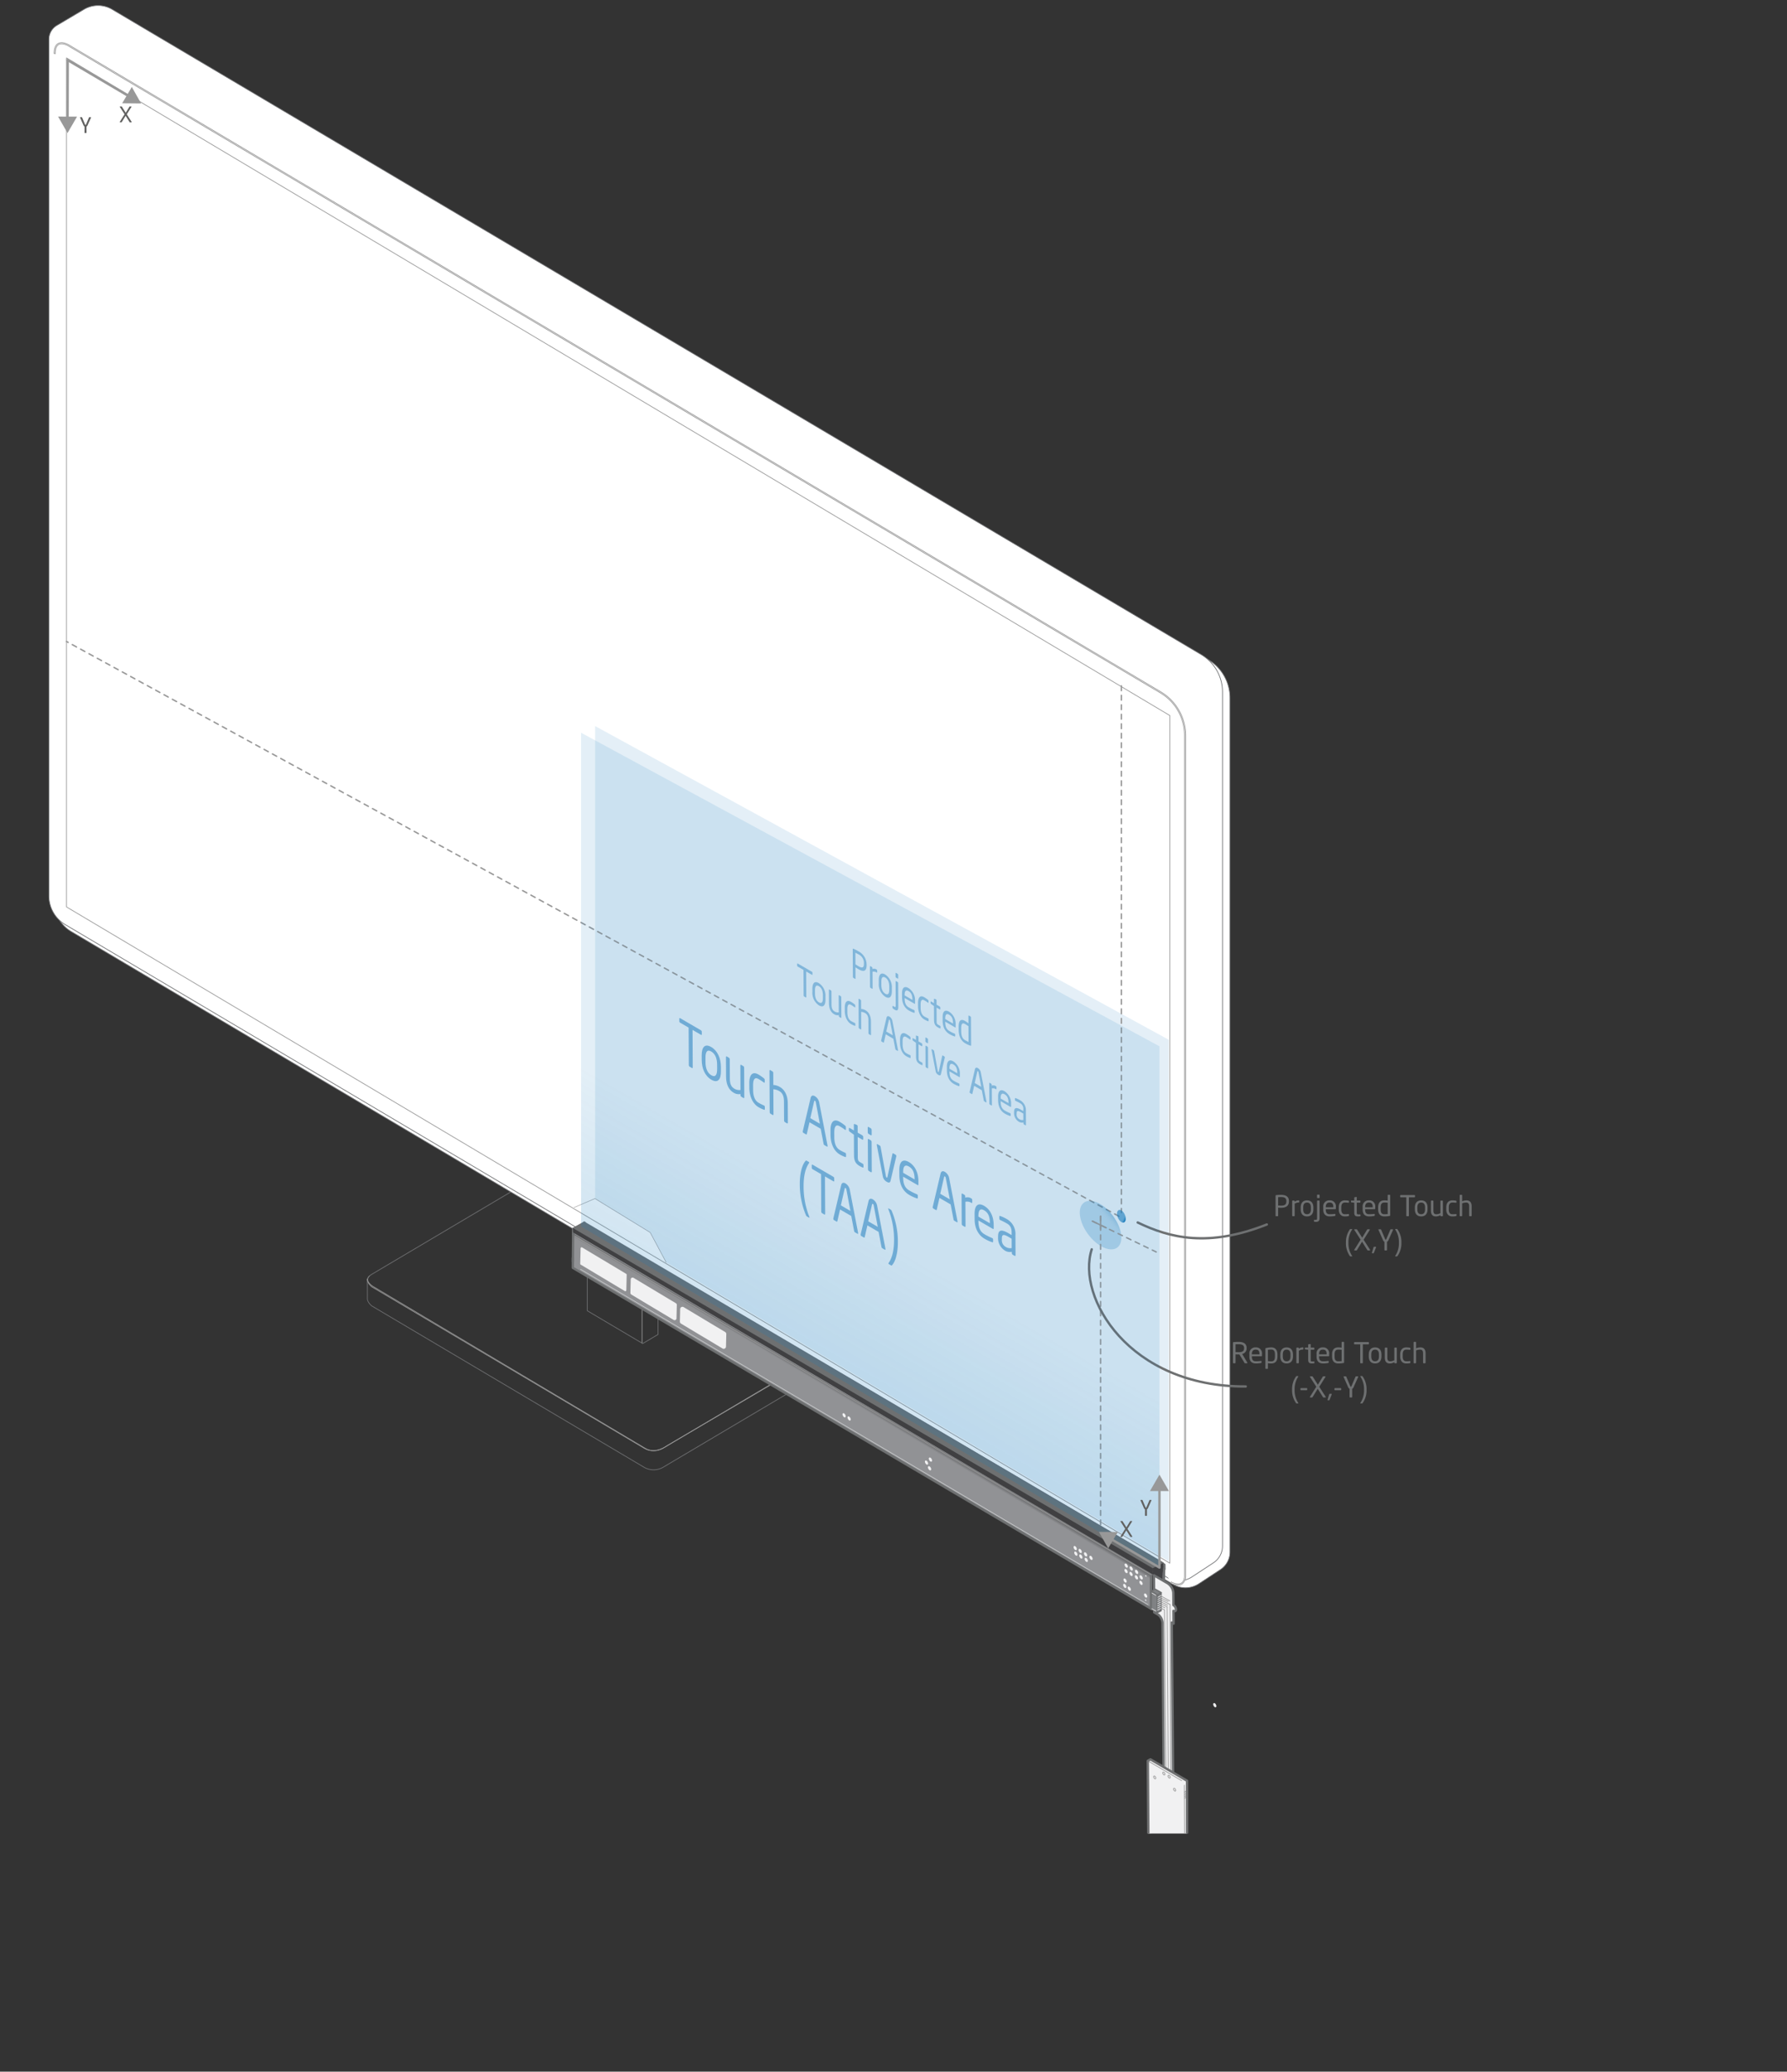 <svg xmlns="http://www.w3.org/2000/svg" xmlns:xlink="http://www.w3.org/1999/xlink" viewBox="0 0 752.318 871.939"><rect x="0" y="0" width="752.318" height="871.939" fill="#333333" stroke="none"/><defs><style>.a,.ac,.ad,.ae,.ak,.al,.ar,.as,.at,.c,.d,.e,.o,.p,.s,.w,.x,.y{fill:none;}.b{clip-path:url(#a);}.at,.au,.c{stroke:#6e6f70;}.aa,.aj,.al,.ao,.ar,.as,.c,.x,.y{stroke-miterlimit:10;}.d,.f,.g,.j{stroke:#969696;}.ac,.ad,.ae,.ag,.ai,.ak,.al,.at,.au,.d,.e,.f,.g,.h,.j,.o,.p,.s,.w,.z{stroke-linecap:round;}.ac,.ad,.ae,.ag,.ai,.ak,.at,.au,.d,.e,.f,.g,.h,.j,.o,.p,.s,.w,.z{stroke-linejoin:round;}.ac,.ag,.ao,.ar,.d,.e,.f,.h{stroke-width:0.3px;}.e,.h{stroke:#6f7072;}.f,.g,.h,.j,.z{fill:#fff;}.g{stroke-width:0.162px;}.av,.i{opacity:0.2;}.i{fill:url(#b);}.j{stroke-width:0.2px;}.k,.v{opacity:0.4;}.l{fill:#1175ba;}.m{opacity:0.5;}.n{fill:#6e7071;}.aa,.ac,.ag,.al,.ao,.ar,.as,.o,.p,.w,.x,.y,.z{stroke:#989898;}.ad,.as,.o,.w,.z{stroke-width:0.6px;}.o{stroke-dasharray:2;}.q{fill:#989898;}.r{fill:#616160;}.ai,.aj,.s{stroke:#6e7071;}.t{fill:url(#c);}.ao,.u{fill:#f1f1f2;}.v{fill:url(#d);}.aa,.al,.x{stroke-width:0.3px;}.ai,.aj,.y{stroke-width:0.5px;}.aa{fill:#e8e7e7;}.ab{fill:url(#e);}.ad{stroke:#595a5c;}.ae{stroke:#d0d2d3;}.ae,.ak{stroke-width:0.25px;}.af{fill:#929497;}.ag{fill:#d1d2d3;}.ah{fill:#404042;}.ai,.aj{fill:#808284;}.ak{stroke:#f1f1f2;}.am{fill:url(#f);}.an{fill:url(#g);}.ap{fill:url(#h);}.aq{fill:url(#i);}.au{fill:#d0d2d3;}.av{fill:url(#j);}</style><clipPath id="a" transform="translate(0 -16.005)"><rect class="a" width="628.003" height="787.722"/></clipPath><linearGradient id="b" x1="325.367" y1="560.877" x2="420.401" y2="396.274" gradientUnits="userSpaceOnUse"><stop offset="0" stop-color="#197cbc" stop-opacity="0.6"/><stop offset="1" stop-color="#197cbc" stop-opacity="0.6"/></linearGradient><linearGradient id="c" x1="357.62" y1="616.072" x2="359.741" y2="612.397" gradientTransform="matrix(-0.451, 1.065, -0.601, -0.8, 1002.735, 637.177)" gradientUnits="userSpaceOnUse"><stop offset="0.751" stop-color="#197cbc" stop-opacity="0.6"/><stop offset="0.806" stop-color="#197cbc" stop-opacity="0.623"/><stop offset="0.865" stop-color="#197cbc" stop-opacity="0.691"/><stop offset="0.926" stop-color="#197cbc" stop-opacity="0.805"/><stop offset="0.987" stop-color="#197cbc" stop-opacity="0.962"/><stop offset="1" stop-color="#197cbc"/></linearGradient><linearGradient id="d" x1="458.96" y1="556.746" x2="467.718" y2="541.577" gradientTransform="matrix(0.444, 1.079, -0.597, 0.802, 585.421, -408.935)" xlink:href="#c"/><linearGradient id="e" x1="1293.545" y1="3196.136" x2="1303.426" y2="3212.911" gradientTransform="matrix(-0.492, -0.878, 0.871, -0.48, -1787.128, 3272.554)" gradientUnits="userSpaceOnUse"><stop offset="0" stop-color="#919295"/><stop offset="0.405" stop-color="#919295"/><stop offset="0.511" stop-color="#919295"/><stop offset="0.59" stop-color="#6a6b6d"/><stop offset="0.668" stop-color="#404042"/><stop offset="0.72" stop-color="#5e5f61"/><stop offset="0.792" stop-color="#838487"/><stop offset="0.83" stop-color="#919295"/><stop offset="0.969" stop-color="#919295"/></linearGradient><linearGradient id="f" x1="838.745" y1="3022.792" x2="843.458" y2="3022.792" gradientTransform="matrix(-0.506, -0.869, 0.862, -0.495, -1689.97, 3071.254)" gradientUnits="userSpaceOnUse"><stop offset="0.224" stop-color="#d0d2d3"/><stop offset="0.378" stop-color="#dddedf"/><stop offset="0.77" stop-color="#f1f1f2"/><stop offset="1" stop-color="#f1f1f2"/></linearGradient><linearGradient id="g" x1="847.778" y1="3035.673" x2="854.56" y2="3023.926" xlink:href="#f"/><linearGradient id="h" x1="859.255" y1="3038.899" x2="863.385" y2="3031.746" gradientTransform="matrix(-0.506, -0.869, 0.862, -0.495, -1689.97, 3071.254)" gradientUnits="userSpaceOnUse"><stop offset="0" stop-color="#e7e8e9"/><stop offset="0.153" stop-color="#f1f1f2"/><stop offset="0.281" stop-color="#fff"/><stop offset="0.949" stop-color="#fff"/></linearGradient><linearGradient id="i" x1="867.449" y1="3034.643" x2="867.449" y2="3034.643" gradientTransform="matrix(-0.506, -0.869, 0.862, -0.495, -1689.97, 3055.249)" xlink:href="#h"/><linearGradient id="j" x1="415.737" y1="398.588" x2="320.736" y2="563.135" gradientUnits="userSpaceOnUse"><stop offset="0.671" stop-color="#197cbc" stop-opacity="0.6"/><stop offset="0.714" stop-color="#197cbc" stop-opacity="0.66"/><stop offset="0.905" stop-color="#197cbc" stop-opacity="0.905"/><stop offset="1" stop-color="#197cbc"/></linearGradient></defs><g class="b"><line class="c" x1="214.598" y1="432.24" x2="214.598" y2="432.24"/><path class="d" d="M344.63,587.027l-63.665,37.389s-5.086,3.956-9.418,1.13L157.025,557.455s-3.824-2.205-1.453-4.423" transform="translate(0 -16.005)"/><path class="e" d="M345.962,594l-66.956,39.658a7.99,7.99,0,0,1-7.69,0l-4.377-2.592-110.409-65.4s-2.006-1.59-1.858-3.214l-.008-7.677s-.408-1.09,1.988-2.509l67.124-39.759s2.188-1.461,5.723.628c3.021,1.785,116.216,68.836,116.216,68.836" transform="translate(0 -16.005)"/><path class="d" d="M345.962,585.954l-66.956,39.658a7.99,7.99,0,0,1-7.69,0l-4.377-2.592-110.409-65.4s-2.006-1.59-1.858-3.214" transform="translate(0 -16.005)"/><line class="f" x1="270.304" y1="565.328" x2="270.304" y2="533.895"/><polyline class="e" points="247.239 520.233 247.239 551.678 270.571 565.486 277.032 561.66 277.032 537.879"/><polyline class="g" points="280.431 531.279 273.726 518.732 250.466 504.462 241.681 508.232"/><path class="h" d="M499.084,684.287a10.275,10.275,0,0,0,5.655-1.691l9.064-5.953a8.887,8.887,0,0,0,4.02-7.45V309.735a18.867,18.867,0,0,0-9.211-16.162L50.147,22.021a12.133,12.133,0,0,0-12.364,0L26.368,28.782a7.337,7.337,0,0,0-3.582,6.285V395.533a14.643,14.643,0,0,0,7.15,12.544l463.9,274.772A10.311,10.311,0,0,0,499.084,684.287Z" transform="translate(0 -16.005)"/><path class="h" d="M35.344,19.943,23.929,26.7a6.832,6.832,0,0,0-3.35,5.878V393.047A14.108,14.108,0,0,0,27.5,405.185L491.4,679.957a9.828,9.828,0,0,0,10.4-.242l9.064-5.953a8.438,8.438,0,0,0,3.806-7.054V307.249A18.311,18.311,0,0,0,505.69,291.5L47.226,19.943A11.657,11.657,0,0,0,35.344,19.943Z" transform="translate(0 -16.005)"/><path class="f" d="M495.978,683.146a3.022,3.022,0,0,0,1.643-.441,4,4,0,0,0,1.529-3.21V325.512a21.363,21.363,0,0,0-10.43-18.3L29.27,35.075c-.1-.064-2.823-1.816-4.758-.768-1.145.62-1.726,2.042-1.726,4.227h.947c0-1.811.413-2.953,1.23-3.395,1.2-.65,3.155.314,3.807.739L488.237,308.025a20.411,20.411,0,0,1,9.967,17.487V679.5a3.106,3.106,0,0,1-1.09,2.406c-.823.515-2.156.342-3.856-.5l-.419.849A7.314,7.314,0,0,0,495.978,683.146Z" transform="translate(0 -16.005)"/><path class="f" d="M23.26,38.534c0-6.817,5.769-3.052,5.769-3.052l459.45,272.136a20.8,20.8,0,0,1,10.2,17.893V679.5s.057,5.144-5.628,2.333" transform="translate(0 -16.005)"/><polygon class="f" points="492.495 301.162 27.998 24.364 27.998 381.724 492.495 657.927 492.495 301.162"/><polygon class="i" points="492.022 437.624 250.543 305.603 250.543 513.505 492.022 657.095 492.022 437.624"/><polyline class="j" points="280.431 531.279 273.726 518.732 250.466 504.462 241.681 508.232"/><g class="k"><path class="l" d="M361.388,423.926c-.4-.231-.917-.583-1.238-.8l.024,4.669c0,.166-.085.282-.221.2l-.67-.39a.581.581,0,0,1-.225-.461L359,415.561c0-.233.109-.318.3-.243a21.1,21.1,0,0,1,2.055,1.064,6.328,6.328,0,0,1,3.485,5.624l0,.216C364.85,425,363.394,425.094,361.388,423.926Zm2.32-2.576a3.983,3.983,0,0,0-2.352-3.689c-.385-.223-.941-.515-1.237-.654l.024,4.868c.285.183.917.6,1.24.788,1.7.987,2.336.631,2.327-1.1Z" transform="translate(0 -16.005)"/><path class="l" d="M369.035,425.311a2.2,2.2,0,0,0-1.705-.3l.035,6.963c0,.166-.109.267-.246.187l-.607-.353a.605.605,0,0,1-.237-.469l-.043-8.475c0-.182.1-.274.233-.195l.582.339a.581.581,0,0,1,.238.469l0,.349a1.97,1.97,0,0,1,1.741.219.493.493,0,0,1,.262.45l0,.682C369.294,425.362,369.208,425.411,369.035,425.311Z" transform="translate(0 -16.005)"/><path class="l" d="M372.728,435.545a6.328,6.328,0,0,1-2.77-5.654l-.006-1.264c-.013-2.442.907-3.514,2.727-2.454a6.346,6.346,0,0,1,2.784,5.661l.006,1.263C375.481,435.539,374.549,436.6,372.728,435.545Zm1.644-4.346c-.009-1.694-.522-3.07-1.686-3.747s-1.653.1-1.644,1.81l.006,1.262c.008,1.695.509,3.064,1.673,3.742s1.666-.092,1.657-1.8Z" transform="translate(0 -16.005)"/><path class="l" d="M376.64,440.969a5.456,5.456,0,0,1-.668-.455.483.483,0,0,1-.224-.4l0-.614c0-.15.086-.183.259-.082l.507.3c.471.273.582.139.578-.692l-.051-9.87c0-.166.085-.282.221-.2l.643.375a.557.557,0,0,1,.225.462l.051,9.87C378.186,441.388,377.632,441.546,376.64,440.969Zm1.254-13.1-.631-.367a.6.6,0,0,1-.249-.46l-.006-1.346c0-.166.109-.267.246-.188l.631.368a.631.631,0,0,1,.25.477l.006,1.345C378.142,427.877,378.03,427.945,377.894,427.865Z" transform="translate(0 -16.005)"/><path class="l" d="M385,438.478l-4.149-2.415,0,.232c.01,1.977.6,3.048,1.735,3.711a17.419,17.419,0,0,0,2.2,1.1l.062.037a.408.408,0,0,1,.2.348l0,.565c0,.216-.048.3-.247.237a10.917,10.917,0,0,1-2.214-1.007c-1.424-.828-2.816-2.533-2.831-5.624l-.008-1.5c-.013-2.376.958-3.319,2.728-2.289a6.106,6.106,0,0,1,2.745,5.475l0,.9C385.233,438.465,385.146,438.563,385,438.478Zm-.873-1.768c-.01-1.878-.546-2.919-1.636-3.554-1.065-.619-1.655-.151-1.645,1.644v.149l3.281,1.91Z" transform="translate(0 -16.005)"/><path class="l" d="M390.7,445.82a8.8,8.8,0,0,1-1.547-.717c-1.684-.981-2.646-3.13-2.659-5.574l-.006-1.3c-.013-2.442.92-3.49,2.616-2.5a12.3,12.3,0,0,1,1.549,1.084.557.557,0,0,1,.25.51l0,.6c0,.166-.1.191-.209.127l-.05-.029a15.2,15.2,0,0,0-1.536-1.01c-.99-.576-1.543-.02-1.533,1.857l.006,1.3c.01,1.861.559,3.075,1.562,3.659a12.987,12.987,0,0,0,1.534.778l.05.028a.444.444,0,0,1,.213.372l0,.6C390.946,445.815,390.9,445.886,390.7,445.82Z" transform="translate(0 -16.005)"/><path class="l" d="M395.724,448.845a6.093,6.093,0,0,1-.8-.386c-1.14-.662-1.687-1.378-1.7-3.206l-.03-5.8-1.2-.881a.54.54,0,0,1-.236-.436l0-.448c0-.184.1-.243.233-.163l1.2.7-.009-1.629c0-.166.085-.25.222-.2l.643.242.037.021a.485.485,0,0,1,.186.391l.01,1.81,1.337.78a.6.6,0,0,1,.251.476l0,.565c0,.183-.111.267-.248.187l-1.337-.777.03,5.8c0,.914.179,1.148.674,1.435l.693.4a.432.432,0,0,1,.263.383l0,.582C395.947,448.842,395.886,448.905,395.724,448.845Z" transform="translate(0 -16.005)"/><path class="l" d="M402.091,448.425l-4.149-2.414,0,.232c.01,1.978.6,3.047,1.735,3.71a17.669,17.669,0,0,0,2.2,1.1l.061.035a.409.409,0,0,1,.2.349l0,.564c0,.217-.048.3-.246.238a10.926,10.926,0,0,1-2.214-1.008c-1.423-.828-2.815-2.533-2.831-5.624l-.008-1.5c-.012-2.376.957-3.319,2.729-2.288a6.106,6.106,0,0,1,2.745,5.474l0,.9C402.327,448.412,402.24,448.511,402.091,448.425Zm-.872-1.768c-.01-1.878-.547-2.919-1.636-3.553-1.066-.62-1.656-.151-1.647,1.644v.148l3.283,1.911Z" transform="translate(0 -16.005)"/><path class="l" d="M408.585,456.13a11.687,11.687,0,0,1-2.278-1.044c-1.844-1.074-2.708-3.183-2.72-5.675l-.006-1.2c-.014-2.61.87-3.553,2.678-2.5a12.181,12.181,0,0,1,1.45,1.01l-.016-3.091c0-.166.1-.258.233-.179l.632.367a.553.553,0,0,1,.225.447l.06,11.63C408.844,456.115,408.807,456.21,408.585,456.13Zm-.869-8.177a12.369,12.369,0,0,0-1.451-.959c-1.213-.707-1.6.076-1.594,1.855l.006,1.2c.009,1.811.4,3.049,1.624,3.762.42.245,1.028.547,1.448.743Z" transform="translate(0 -16.005)"/><path class="l" d="M341.806,426.3l-2.415-1.4.055,10.717c0,.166-.085.283-.221.2l-.681-.4a.581.581,0,0,1-.225-.462l-.055-10.718-2.415-1.4a.488.488,0,0,1-.249-.41l0-.731c0-.167.111-.234.247-.155L341.8,425a.517.517,0,0,1,.236.435l0,.732C342.041,426.337,341.943,426.379,341.806,426.3Z" transform="translate(0 -16.005)"/><path class="l" d="M344.782,439.165a6.324,6.324,0,0,1-2.769-5.654l-.007-1.263c-.012-2.443.908-3.515,2.728-2.455a6.344,6.344,0,0,1,2.782,5.662l.007,1.263C347.536,439.16,346.6,440.225,344.782,439.165Zm1.644-4.345c-.008-1.695-.521-3.07-1.685-3.748s-1.654.1-1.645,1.81l.006,1.263c.009,1.695.51,3.064,1.674,3.741s1.665-.091,1.656-1.8Z" transform="translate(0 -16.005)"/><path class="l" d="M353.98,444.4l-.619-.361a.58.58,0,0,1-.237-.469l0-.316a2.638,2.638,0,0,1-1.965-.381c-1.486-.865-2.16-2.5-2.172-4.71l-.028-5.467c0-.182.11-.268.246-.188l.594.345a.6.6,0,0,1,.249.477l.028,5.467c.009,1.678.434,2.438,1.374,2.986a2.761,2.761,0,0,0,1.668.324l-.036-7.011c0-.166.11-.268.247-.188l.606.353a.6.6,0,0,1,.237.468l.044,8.475C354.215,444.389,354.116,444.48,353.98,444.4Z" transform="translate(0 -16.005)"/><path class="l" d="M359.858,447.756a8.843,8.843,0,0,1-1.547-.718c-1.684-.979-2.645-3.13-2.658-5.572l-.007-1.3c-.011-2.443.921-3.491,2.617-2.5a12.169,12.169,0,0,1,1.549,1.084.557.557,0,0,1,.249.51l0,.6c0,.166-.1.192-.209.127l-.05-.029a15.417,15.417,0,0,0-1.535-1.01c-.991-.576-1.544-.019-1.534,1.858l.007,1.3c.01,1.861.559,3.075,1.562,3.659a12.608,12.608,0,0,0,1.535.777l.049.029a.443.443,0,0,1,.211.372l0,.6C360.105,447.751,360.055,447.822,359.858,447.756Z" transform="translate(0 -16.005)"/><path class="l" d="M366.456,451.662l-.594-.346a.6.6,0,0,1-.25-.476l-.028-5.467c-.008-1.662-.53-2.48-1.335-2.947a3.888,3.888,0,0,0-1.707-.53l.037,7.178c0,.166-.109.268-.246.188l-.608-.353a.6.6,0,0,1-.236-.469l-.06-11.831c0-.183.1-.275.232-.2l.619.36a.583.583,0,0,1,.238.47l.018,3.423a4.182,4.182,0,0,1,1.892.588c1.312.764,2.234,2.31,2.247,4.754l.028,5.467C366.7,451.657,366.593,451.741,366.456,451.662Z" transform="translate(0 -16.005)"/><path class="l" d="M377.869,458.3l-.731-.425a.554.554,0,0,1-.212-.372l-.825-4.29-3.207-1.866-.773,3.36c-.025.118-.122.177-.221.119l-.73-.426a.476.476,0,0,1-.213-.387.3.3,0,0,1,.013-.11l2.234-9.484c.206-.892.786-.8,1.257-.527a2.748,2.748,0,0,1,1.258,1.973l2.346,12.168a.419.419,0,0,1,.013.123C378.079,458.311,378.006,458.383,377.869,458.3Zm-3.164-12.659a.61.61,0,0,0-.237-.437c-.136-.079-.209-.006-.246.155l-1.1,4.811,2.737,1.594Z" transform="translate(0 -16.005)"/><path class="l" d="M383.115,461.291a8.9,8.9,0,0,1-1.547-.719c-1.684-.98-2.645-3.13-2.658-5.572l-.007-1.3c-.012-2.442.921-3.489,2.617-2.5a12.069,12.069,0,0,1,1.549,1.084.557.557,0,0,1,.249.509l0,.6c0,.167-.1.192-.209.128l-.05-.03a15.534,15.534,0,0,0-1.535-1.01c-.991-.576-1.544-.02-1.534,1.858l.007,1.3c.01,1.861.558,3.075,1.562,3.659a12.672,12.672,0,0,0,1.534.777l.05.03a.44.44,0,0,1,.211.371l0,.6C383.362,461.285,383.312,461.355,383.115,461.291Z" transform="translate(0 -16.005)"/><path class="l" d="M388.141,464.314a5.968,5.968,0,0,1-.8-.384c-1.14-.664-1.687-1.379-1.7-3.207l-.03-5.8-1.2-.882a.542.542,0,0,1-.236-.437l0-.448c0-.182.1-.241.234-.162l1.2.7-.009-1.628c0-.166.085-.249.221-.2l.645.242.037.022a.484.484,0,0,1,.186.39l.01,1.811,1.337.778a.6.6,0,0,1,.249.477l0,.564c0,.183-.109.269-.246.189l-1.337-.778.03,5.8c0,.914.178,1.147.674,1.436l.693.4a.43.43,0,0,1,.261.384l0,.581C388.363,464.313,388.3,464.375,388.141,464.314Z" transform="translate(0 -16.005)"/><path class="l" d="M390.461,455.063l-.631-.369a.6.6,0,0,1-.25-.476l-.007-1.329c0-.183.11-.268.247-.189l.631.368a.6.6,0,0,1,.249.477l.007,1.329C390.708,455.057,390.6,455.142,390.461,455.063Zm.03,10.586-.594-.346a.6.6,0,0,1-.25-.476l-.044-8.474c0-.183.111-.269.247-.189l.594.346a.6.6,0,0,1,.249.476l.044,8.475C390.738,465.644,390.627,465.729,390.491,465.649Z" transform="translate(0 -16.005)"/><path class="l" d="M397.752,461.16l-1.631,6.937c-.158.654-.578.608-1.11.3a2.185,2.185,0,0,1-1.12-1.6l-1.712-8.883a.531.531,0,0,1-.013-.123c0-.167.073-.239.2-.167l.681.4a.67.67,0,0,1,.236.453l1.462,8.073c.077.442.139.561.263.634s.185.024.257-.331l1.386-6.416c.049-.188.136-.237.235-.179l.681.4a.461.461,0,0,1,.2.4A.366.366,0,0,1,397.752,461.16Z" transform="translate(0 -16.005)"/><path class="l" d="M403.878,469.348l-4.149-2.414v.232c.011,1.978.6,3.047,1.736,3.71a17.533,17.533,0,0,0,2.2,1.1l.061.035a.408.408,0,0,1,.2.348l0,.566c0,.216-.047.3-.246.237a10.853,10.853,0,0,1-2.216-1.008c-1.423-.829-2.814-2.533-2.831-5.624l-.006-1.5c-.013-2.376.958-3.319,2.728-2.288a6.1,6.1,0,0,1,2.745,5.474l0,.9C404.112,469.335,404.026,469.434,403.878,469.348Zm-.873-1.768c-.01-1.878-.546-2.919-1.636-3.553-1.065-.62-1.655-.151-1.646,1.643v.15l3.282,1.909Z" transform="translate(0 -16.005)"/><path class="l" d="M415.1,479.971l-.73-.426a.553.553,0,0,1-.213-.371l-.824-4.29-3.207-1.867-.773,3.361c-.024.118-.123.177-.221.119l-.731-.425a.478.478,0,0,1-.213-.388.3.3,0,0,1,.013-.11l2.234-9.484c.207-.891.786-.8,1.257-.527a2.751,2.751,0,0,1,1.258,1.974L415.3,479.7a.453.453,0,0,1,.012.123C415.31,479.977,415.237,480.05,415.1,479.971Zm-3.164-12.66a.609.609,0,0,0-.237-.436c-.136-.079-.209-.006-.245.155l-1.1,4.811,2.738,1.593Z" transform="translate(0 -16.005)"/><path class="l" d="M419.266,474.426a2.208,2.208,0,0,0-1.706-.3l.036,6.962c0,.166-.109.267-.246.187l-.606-.352a.6.6,0,0,1-.237-.469l-.044-8.475c0-.182.1-.274.234-.2l.582.34a.575.575,0,0,1,.236.469l0,.349a1.976,1.976,0,0,1,1.743.218.494.494,0,0,1,.262.45l0,.682C419.526,474.479,419.44,474.527,419.266,474.426Z" transform="translate(0 -16.005)"/><path class="l" d="M425.438,481.9l-4.148-2.416v.233c.011,1.977.6,3.047,1.736,3.711a17.352,17.352,0,0,0,2.2,1.1l.062.037a.409.409,0,0,1,.2.348l0,.565c0,.215-.048.3-.246.237a10.923,10.923,0,0,1-2.215-1.007c-1.425-.829-2.815-2.533-2.832-5.624l-.007-1.5c-.013-2.376.958-3.319,2.729-2.289a6.108,6.108,0,0,1,2.745,5.475l0,.9C425.673,481.883,425.587,481.981,425.438,481.9Zm-.872-1.769c-.01-1.877-.547-2.918-1.637-3.553-1.064-.619-1.655-.151-1.645,1.644v.149l3.282,1.91Z" transform="translate(0 -16.005)"/><path class="l" d="M431.674,489.615l-.57-.332a.6.6,0,0,1-.25-.475l0-.367a2.549,2.549,0,0,1-1.9-.295,4.2,4.2,0,0,1-2.032-3.867v-.2c-.009-1.795.766-2.238,2.971-.955l.917.533,0-.665a2.6,2.6,0,0,0-1.335-2.648,18.866,18.866,0,0,0-1.9-.97l-.061-.036a.429.429,0,0,1-.224-.4l0-.581c0-.182.084-.233.258-.165a10.557,10.557,0,0,1,1.919.9,4.859,4.859,0,0,1,2.43,4.529l.03,5.8C431.92,489.609,431.809,489.694,431.674,489.615Zm-.865-4.91-.917-.533c-1.5-.872-1.892-.654-1.886.525v.2a2.2,2.2,0,0,0,1.146,2.176,2.386,2.386,0,0,0,1.67.308Z" transform="translate(0 -16.005)"/></g><g class="m"><path class="l" d="M295.107,451.547l-3.547-2.065.081,15.747c0,.245-.125.416-.325.3l-1-.582a.852.852,0,0,1-.329-.678l-.081-15.747-3.547-2.065a.708.708,0,0,1-.365-.6l-.006-1.075c0-.244.161-.343.361-.228l8.748,5.092a.755.755,0,0,1,.348.64l.006,1.074C295.452,451.6,295.307,451.662,295.107,451.547Z" transform="translate(0 -16.005)"/><path class="l" d="M299.484,470.451c-2.674-1.556-4.049-4.718-4.067-8.306l-.01-1.856c-.019-3.589,1.333-5.164,4.007-3.607s4.067,4.728,4.086,8.317l.01,1.855C303.528,470.443,302.158,472.007,299.484,470.451Zm2.416-6.384c-.012-2.49-.766-4.51-2.476-5.5-1.692-.985-2.43.143-2.417,2.659l.009,1.855c.013,2.49.748,4.5,2.458,5.5,1.693.985,2.449-.133,2.436-2.648Z" transform="translate(0 -16.005)"/><path class="l" d="M313,478.145l-.909-.53a.852.852,0,0,1-.348-.689l0-.464a3.871,3.871,0,0,1-2.886-.56c-2.182-1.269-3.173-3.673-3.191-6.92l-.041-8.032c0-.268.162-.393.362-.276l.873.508a.886.886,0,0,1,.366.7l.041,8.033c.012,2.465.635,3.582,2.016,4.387a4.074,4.074,0,0,0,2.451.476l-.052-10.3c0-.245.161-.393.361-.278l.892.52a.883.883,0,0,1,.346.689l.065,12.451C313.341,478.125,313.2,478.261,313,478.145Z" transform="translate(0 -16.005)"/><path class="l" d="M321.637,483.074a12.965,12.965,0,0,1-2.273-1.054c-2.474-1.44-3.886-4.6-3.9-8.187l-.01-1.9c-.019-3.589,1.353-5.128,3.844-3.679a17.977,17.977,0,0,1,2.274,1.592.818.818,0,0,1,.366.749l0,.879c0,.244-.142.282-.306.186l-.073-.043a22.7,22.7,0,0,0-2.256-1.482c-1.456-.848-2.268-.029-2.253,2.728l.009,1.905c.014,2.734.822,4.519,2.294,5.377a18.539,18.539,0,0,0,2.255,1.14l.072.043a.649.649,0,0,1,.311.546l0,.879C322,483.066,321.927,483.171,321.637,483.074Z" transform="translate(0 -16.005)"/><path class="l" d="M331.33,488.813l-.872-.507a.89.89,0,0,1-.366-.7l-.042-8.032c-.012-2.441-.78-3.642-1.961-4.331a5.745,5.745,0,0,0-2.507-.776l.055,10.547c0,.244-.163.393-.363.276l-.89-.518a.885.885,0,0,1-.348-.69l-.09-17.383c0-.268.144-.4.344-.286l.909.528a.854.854,0,0,1,.348.69l.026,5.029a6.146,6.146,0,0,1,2.778.862c1.928,1.123,3.282,3.395,3.3,6.983l.041,8.033C331.693,488.805,331.53,488.93,331.33,488.813Z" transform="translate(0 -16.005)"/><path class="l" d="M348.1,498.572l-1.072-.624a.8.8,0,0,1-.311-.546l-1.21-6.3-4.711-2.742-1.136,4.938c-.035.174-.18.261-.325.176l-1.073-.624a.7.7,0,0,1-.311-.571.492.492,0,0,1,.017-.161l3.284-13.934c.3-1.31,1.154-1.179,1.845-.777a4.047,4.047,0,0,1,1.846,2.9l3.446,17.875a.624.624,0,0,1,.019.181C348.408,498.581,348.3,498.689,348.1,498.572Zm-4.645-18.6a.9.9,0,0,0-.349-.641c-.2-.116-.308-.009-.361.228l-1.613,7.069,4.019,2.339Z" transform="translate(0 -16.005)"/><path class="l" d="M355.812,502.963a12.956,12.956,0,0,1-2.271-1.054c-2.475-1.44-3.886-4.6-3.9-8.187l-.01-1.9c-.019-3.588,1.351-5.128,3.844-3.677a18.211,18.211,0,0,1,2.273,1.59.821.821,0,0,1,.367.749l0,.879c0,.245-.144.283-.308.187l-.072-.042a22.529,22.529,0,0,0-2.256-1.483c-1.455-.848-2.268-.03-2.254,2.729l.01,1.9c.014,2.735.821,4.519,2.3,5.376a18.562,18.562,0,0,0,2.254,1.142c.018.011.036.02.072.042a.652.652,0,0,1,.312.546l0,.879C356.176,502.955,356.1,503.06,355.812,502.963Z" transform="translate(0 -16.005)"/><path class="l" d="M363.2,507.407a8.879,8.879,0,0,1-1.183-.565c-1.672-.975-2.475-2.026-2.489-4.711l-.044-8.522-1.765-1.295a.8.8,0,0,1-.348-.64l0-.658c0-.27.144-.356.343-.239l1.764,1.026-.012-2.393c0-.244.125-.365.325-.3l.944.355.055.032a.71.71,0,0,1,.274.573l.014,2.661,1.965,1.143a.889.889,0,0,1,.365.7l0,.83c0,.268-.161.393-.361.276l-1.965-1.143.044,8.521c.007,1.342.262,1.686.99,2.11l1.019.592a.636.636,0,0,1,.383.564l0,.855C363.523,507.4,363.433,507.5,363.2,507.407Z" transform="translate(0 -16.005)"/><path class="l" d="M366.609,493.814l-.927-.539a.888.888,0,0,1-.366-.7l-.01-1.953c0-.267.162-.392.362-.275l.927.539a.892.892,0,0,1,.366.7l.01,1.953C366.971,493.807,366.808,493.931,366.609,493.814Zm.043,15.555-.872-.508a.886.886,0,0,1-.366-.7l-.065-12.451c0-.27.163-.394.363-.277l.872.507a.891.891,0,0,1,.366.7l.064,12.451C367.015,509.361,366.852,509.486,366.652,509.369Z" transform="translate(0 -16.005)"/><path class="l" d="M377.318,502.772l-2.395,10.193c-.231.961-.849.894-1.63.439a3.215,3.215,0,0,1-1.644-2.343l-2.514-13.051a.683.683,0,0,1-.02-.182c0-.244.107-.351.289-.246l1,.582a.987.987,0,0,1,.349.666l2.145,11.861c.113.65.2.825.386.93.164.1.271.037.378-.485l2.036-9.427c.071-.275.2-.348.345-.264l1,.582a.681.681,0,0,1,.293.585A.526.526,0,0,1,377.318,502.772Z" transform="translate(0 -16.005)"/><path class="l" d="M386.32,514.8l-6.093-3.547v.342c.016,2.906.876,4.477,2.549,5.451a25.732,25.732,0,0,0,3.236,1.615c.037.022.054.031.091.054a.6.6,0,0,1,.293.511l0,.83c0,.317-.07.445-.361.349a15.971,15.971,0,0,1-3.253-1.479c-2.091-1.217-4.136-3.721-4.159-8.262l-.011-2.2c-.019-3.491,1.408-4.876,4.009-3.363,2.655,1.545,4.012,4.575,4.03,8.041l.007,1.319C386.664,514.783,386.538,514.93,386.32,514.8Zm-1.283-2.6c-.015-2.758-.8-4.287-2.4-5.219-1.564-.91-2.432-.222-2.418,2.414v.221l4.819,2.805Z" transform="translate(0 -16.005)"/><path class="l" d="M402.81,530.412l-1.072-.625a.814.814,0,0,1-.312-.547l-1.21-6.3-4.71-2.742-1.136,4.939c-.035.174-.18.26-.325.176l-1.074-.625a.7.7,0,0,1-.31-.571.48.48,0,0,1,.017-.16l3.284-13.935c.3-1.31,1.154-1.178,1.844-.777a4.047,4.047,0,0,1,1.847,2.9L403.1,530.02a.587.587,0,0,1,.02.181C403.119,530.42,403.011,530.527,402.81,530.412Zm-4.645-18.6a.9.9,0,0,0-.349-.641c-.2-.116-.308-.009-.361.227l-1.613,7.07,4.019,2.34Z" transform="translate(0 -16.005)"/><path class="l" d="M408.936,522.268a3.247,3.247,0,0,0-2.506-.436l.053,10.231c0,.244-.161.392-.361.275l-.891-.518a.889.889,0,0,1-.347-.689l-.065-12.451c0-.27.144-.4.344-.287l.854.5a.849.849,0,0,1,.348.689l0,.513a2.9,2.9,0,0,1,2.559.32.725.725,0,0,1,.382.662l0,1C409.316,522.344,409.19,522.416,408.936,522.268Z" transform="translate(0 -16.005)"/><path class="l" d="M418.005,533.241l-6.093-3.546v.342c.016,2.9.876,4.477,2.549,5.451A25.89,25.89,0,0,0,417.7,537.1l.091.052a.6.6,0,0,1,.293.512l0,.83c0,.316-.071.445-.362.35a16.043,16.043,0,0,1-3.253-1.481c-2.09-1.217-4.135-3.721-4.159-8.262l-.01-2.2c-.019-3.49,1.408-4.876,4.008-3.363,2.656,1.546,4.013,4.575,4.031,8.042l.006,1.318C418.348,533.223,418.222,533.368,418.005,533.241Zm-1.284-2.6c-.014-2.759-.8-4.288-2.4-5.219-1.563-.91-2.432-.223-2.418,2.414v.22l4.819,2.8Z" transform="translate(0 -16.005)"/><path class="l" d="M427.166,544.585l-.837-.487a.889.889,0,0,1-.365-.7l0-.537a3.746,3.746,0,0,1-2.8-.434,6.172,6.172,0,0,1-2.985-5.681v-.293c-.013-2.637,1.125-3.287,4.363-1.4l1.346.784,0-.977c-.011-2.05-.542-3.065-1.961-3.891a27.822,27.822,0,0,0-2.782-1.424l-.09-.053a.631.631,0,0,1-.329-.581l0-.854c0-.269.125-.342.379-.242a15.391,15.391,0,0,1,2.817,1.323,7.134,7.134,0,0,1,3.57,6.653l.044,8.522C427.528,544.576,427.365,544.7,427.166,544.585Zm-1.271-7.214-1.345-.783c-2.2-1.281-2.78-.961-2.771.773v.293a3.228,3.228,0,0,0,1.686,3.2,3.516,3.516,0,0,0,2.45.452Z" transform="translate(0 -16.005)"/><path class="l" d="M340.585,528.5l-.856-.5a.885.885,0,0,1-.419-.513,33.3,33.3,0,0,1-2.6-12.785v-.316c-.023-4.3.883-8.127,2.487-9.823.145-.16.236-.131.417-.025l.856.5a.362.362,0,0,1,.182.3.4.4,0,0,1-.053.212c-1.531,2.152-2.311,5.5-2.289,9.767v.318a34.643,34.643,0,0,0,2.4,12.5.817.817,0,0,1,.055.275C340.765,528.512,340.712,528.578,340.585,528.5Z" transform="translate(0 -16.005)"/><path class="l" d="M350.859,513.209l-3.546-2.063.081,15.747c0,.244-.125.414-.325.3l-1-.582a.848.848,0,0,1-.329-.678l-.081-15.746-3.547-2.065a.712.712,0,0,1-.366-.6l-.006-1.075c0-.244.162-.344.362-.227l8.747,5.09a.762.762,0,0,1,.349.641l.006,1.075C351.205,513.265,351.059,513.326,350.859,513.209Z" transform="translate(0 -16.005)"/><path class="l" d="M360.965,535.277l-1.073-.624a.806.806,0,0,1-.312-.547l-1.21-6.3-4.71-2.741L352.524,530c-.035.174-.179.261-.326.176l-1.072-.624a.7.7,0,0,1-.311-.572.486.486,0,0,1,.017-.16l3.284-13.935c.3-1.309,1.154-1.178,1.845-.776a4.044,4.044,0,0,1,1.846,2.9l3.446,17.875a.657.657,0,0,1,.018.181C361.272,535.286,361.165,535.394,360.965,535.277Zm-4.647-18.6a.9.9,0,0,0-.347-.642c-.2-.115-.309-.008-.363.229L354,523.335l4.019,2.339Z" transform="translate(0 -16.005)"/><path class="l" d="M372.478,541.978l-1.073-.624a.815.815,0,0,1-.311-.547l-1.21-6.3-4.71-2.741-1.136,4.938c-.035.174-.18.26-.326.175l-1.073-.624a.7.7,0,0,1-.31-.57.489.489,0,0,1,.017-.161l3.284-13.935c.3-1.31,1.154-1.178,1.844-.776a4.04,4.04,0,0,1,1.847,2.9l3.445,17.876a.627.627,0,0,1,.019.182C372.786,541.986,372.679,542.094,372.478,541.978Zm-4.646-18.6a.9.9,0,0,0-.348-.641c-.2-.117-.308-.009-.362.228l-1.612,7.069,4.019,2.34Z" transform="translate(0 -16.005)"/><path class="l" d="M375.505,548.559c-.144.159-.236.13-.417.024l-.855-.5a.363.363,0,0,1-.183-.3.4.4,0,0,1,.054-.212c1.53-2.152,2.311-5.494,2.288-9.767v-.317a34.638,34.638,0,0,0-2.4-12.5.834.834,0,0,1-.057-.277c0-.1.055-.162.182-.088l.855.5a.881.881,0,0,1,.419.513,33.287,33.287,0,0,1,2.605,12.786v.316C378.015,543.033,377.11,546.863,375.505,548.559Z" transform="translate(0 -16.005)"/></g><path class="n" d="M539.284,524.357c-.384,0-.888-.036-1.2-.06v3.37a.228.228,0,0,1-.216.24h-.647a.228.228,0,0,1-.216-.24v-8.359a.294.294,0,0,1,.288-.3,19.22,19.22,0,0,1,1.991-.1c1.942,0,3.357.672,3.357,2.6v.156C542.641,523.674,541.226,524.357,539.284,524.357Zm2.267-2.842c0-1.211-.72-1.679-2.267-1.679-.372,0-.912.023-1.2.048V523.4c.276.013.887.048,1.2.048,1.643,0,2.267-.527,2.267-1.774Z" transform="translate(0 -16.005)"/><path class="n" d="M546.711,522.139a3.061,3.061,0,0,0-1.655.5v5.024a.249.249,0,0,1-.24.24h-.588a.238.238,0,0,1-.227-.24v-6.116a.23.23,0,0,1,.227-.24h.564a.23.23,0,0,1,.228.24v.252a2.868,2.868,0,0,1,1.691-.576c.168,0,.252.072.252.215v.493C546.963,522.066,546.879,522.139,546.711,522.139Z" transform="translate(0 -16.005)"/><path class="n" d="M550.252,527.991c-1.764,0-2.663-1.163-2.663-2.927v-.911c0-1.762.9-2.926,2.663-2.926s2.674,1.164,2.674,2.926v.911C552.926,526.828,552.014,527.991,550.252,527.991Zm1.619-3.838c0-1.223-.492-2-1.619-2s-1.608.768-1.608,2v.911c0,1.224.48,2,1.608,2s1.619-.767,1.619-2Z" transform="translate(0 -16.005)"/><path class="n" d="M554.033,530.27a3.907,3.907,0,0,1-.647-.048c-.157-.024-.216-.084-.216-.192v-.444c0-.107.084-.168.252-.168h.491c.456,0,.563-.144.563-.743v-7.124a.228.228,0,0,1,.217-.24h.623a.221.221,0,0,1,.216.24v7.124C555.532,529.922,554.993,530.27,554.033,530.27Zm1.283-10.014h-.611a.239.239,0,0,1-.24-.229v-.971a.25.25,0,0,1,.24-.24h.611a.249.249,0,0,1,.24.24v.971A.232.232,0,0,1,555.316,520.256Z" transform="translate(0 -16.005)"/><path class="n" d="M562.166,524.945h-4.018v.167c0,1.428.564,1.955,1.667,1.955a16.438,16.438,0,0,0,2.135-.131h.061a.169.169,0,0,1,.191.168v.408c0,.155-.048.239-.24.275a10.872,10.872,0,0,1-2.147.2c-1.379,0-2.722-.647-2.722-2.879v-1.079a2.512,2.512,0,0,1,2.663-2.806,2.482,2.482,0,0,1,2.638,2.806v.648C562.394,524.837,562.31,524.945,562.166,524.945Zm-.839-.912c0-1.355-.517-1.883-1.571-1.883-1.032,0-1.608.588-1.608,1.883v.109h3.179Z" transform="translate(0 -16.005)"/><path class="n" d="M567.675,527.859a8.6,8.6,0,0,1-1.5.132c-1.632,0-2.555-1.151-2.555-2.914v-.935c0-1.764.911-2.915,2.555-2.915a8.928,8.928,0,0,1,1.5.131c.191.037.239.1.239.265v.432a.182.182,0,0,1-.2.179h-.048a11.884,11.884,0,0,0-1.487-.084c-.96,0-1.5.636-1.5,1.992v.935c0,1.343.527,1.99,1.5,1.99a11.515,11.515,0,0,0,1.487-.084h.048a.184.184,0,0,1,.2.181v.432C567.914,527.751,567.866,527.823,567.675,527.859Z" transform="translate(0 -16.005)"/><path class="n" d="M572.547,527.932a6.018,6.018,0,0,1-.78.059c-1.1,0-1.631-.288-1.631-1.607V522.2l-1.164-.132a.217.217,0,0,1-.227-.215v-.325a.211.211,0,0,1,.227-.215h1.164v-1.175a.244.244,0,0,1,.215-.24l.624-.1h.037a.191.191,0,0,1,.179.2v1.307h1.3a.24.24,0,0,1,.239.24v.408a.239.239,0,0,1-.239.239h-1.3v4.186c0,.66.168.756.648.756h.672c.168,0,.252.048.252.168v.42C572.763,527.835,572.7,527.907,572.547,527.932Z" transform="translate(0 -16.005)"/><path class="n" d="M578.738,524.945h-4.017v.167c0,1.428.563,1.955,1.667,1.955a16.422,16.422,0,0,0,2.134-.131h.06a.17.17,0,0,1,.192.168v.408c0,.155-.049.239-.24.275a10.877,10.877,0,0,1-2.146.2c-1.38,0-2.723-.647-2.723-2.879v-1.079a2.511,2.511,0,0,1,2.662-2.806,2.483,2.483,0,0,1,2.639,2.806v.648C578.966,524.837,578.882,524.945,578.738,524.945Zm-.84-.912c0-1.355-.515-1.883-1.571-1.883-1.031,0-1.606.588-1.606,1.883v.109H577.9Z" transform="translate(0 -16.005)"/><path class="n" d="M585.013,527.787a11.437,11.437,0,0,1-2.206.2c-1.787,0-2.615-1.163-2.615-2.962v-.864c0-1.883.864-2.938,2.615-2.938a8.752,8.752,0,0,1,1.4.12v-2.231a.226.226,0,0,1,.227-.227h.612a.216.216,0,0,1,.215.227v8.4C585.265,527.667,585.229,527.751,585.013,527.787Zm-.8-5.553a9.288,9.288,0,0,0-1.4-.084c-1.175,0-1.559.732-1.559,2.015v.864c0,1.307.372,2.038,1.559,2.038.408,0,1-.036,1.4-.071Z" transform="translate(0 -16.005)"/><path class="n" d="M595.476,519.932h-2.338v7.735a.228.228,0,0,1-.215.24h-.66a.228.228,0,0,1-.216-.24v-7.735h-2.339c-.132,0-.239-.06-.239-.193v-.527a.228.228,0,0,1,.239-.216h5.768a.211.211,0,0,1,.229.216v.527C595.705,519.859,595.609,519.932,595.476,519.932Z" transform="translate(0 -16.005)"/><path class="n" d="M598.31,527.991c-1.762,0-2.662-1.163-2.662-2.927v-.911c0-1.762.9-2.926,2.662-2.926s2.675,1.164,2.675,2.926v.911C600.985,526.828,600.074,527.991,598.31,527.991Zm1.619-3.838c0-1.223-.491-2-1.619-2s-1.606.768-1.606,2v.911c0,1.224.479,2,1.606,2s1.619-.767,1.619-2Z" transform="translate(0 -16.005)"/><path class="n" d="M607.225,527.907h-.6a.231.231,0,0,1-.228-.24v-.228a3.606,3.606,0,0,1-1.907.552c-1.439,0-2.087-.9-2.087-2.5v-3.945a.24.24,0,0,1,.239-.24h.577a.241.241,0,0,1,.24.24V525.5c0,1.212.407,1.584,1.319,1.584a3.8,3.8,0,0,0,1.619-.468v-5.061a.249.249,0,0,1,.24-.24h.587a.238.238,0,0,1,.228.24v6.116A.231.231,0,0,1,607.225,527.907Z" transform="translate(0 -16.005)"/><path class="n" d="M612.926,527.859a8.6,8.6,0,0,1-1.5.132c-1.631,0-2.555-1.151-2.555-2.914v-.935c0-1.764.912-2.915,2.555-2.915a8.928,8.928,0,0,1,1.5.131c.192.037.24.1.24.265v.432a.182.182,0,0,1-.2.179h-.048a11.872,11.872,0,0,0-1.487-.084c-.959,0-1.5.636-1.5,1.992v.935c0,1.343.527,1.99,1.5,1.99a11.5,11.5,0,0,0,1.487-.084h.048a.184.184,0,0,1,.2.181v.432C613.166,527.751,613.118,527.823,612.926,527.859Z" transform="translate(0 -16.005)"/><path class="n" d="M619.321,527.907h-.575a.241.241,0,0,1-.24-.24v-3.945c0-1.2-.5-1.572-1.284-1.572a4.658,4.658,0,0,0-1.655.336v5.181a.248.248,0,0,1-.24.24h-.587a.239.239,0,0,1-.228-.24v-8.539a.23.23,0,0,1,.228-.239h.6a.23.23,0,0,1,.227.239V521.6a5.01,5.01,0,0,1,1.835-.372c1.272,0,2.159.732,2.159,2.5v3.945A.241.241,0,0,1,619.321,527.907Z" transform="translate(0 -16.005)"/><path class="n" d="M569.145,544.814h-.564a.284.284,0,0,1-.276-.131,9.13,9.13,0,0,1-1.678-5.554v-.155a9.123,9.123,0,0,1,1.678-5.553.285.285,0,0,1,.276-.132h.564c.084,0,.119.048.119.1a.23.23,0,0,1-.035.12,9.615,9.615,0,0,0-1.548,5.469v.155a9.616,9.616,0,0,0,1.548,5.47.23.23,0,0,1,.035.12C569.264,544.767,569.229,544.814,569.145,544.814Z" transform="translate(0 -16.005)"/><path class="n" d="M576.619,542.308h-.756c-.12,0-.168-.048-.252-.18l-2.194-3.49-2.148,3.49c-.084.132-.155.18-.252.18h-.707a.174.174,0,0,1-.192-.18.232.232,0,0,1,.036-.12l2.662-4.234-2.637-4.089a.227.227,0,0,1-.037-.121.161.161,0,0,1,.18-.168h.779a.208.208,0,0,1,.216.121l2.159,3.418,2.087-3.418a.226.226,0,0,1,.228-.121h.708a.179.179,0,0,1,.191.18.191.191,0,0,1-.036.109l-2.578,4.113,2.7,4.21a.234.234,0,0,1,.036.132A.17.17,0,0,1,576.619,542.308Z" transform="translate(0 -16.005)"/><path class="n" d="M579.321,540.988l-.9,2.267c-.06.156-.1.228-.228.228H577.7a.132.132,0,0,1-.144-.144.2.2,0,0,1,.012-.084l.684-2.267c.048-.156.108-.227.24-.227h.695c.1,0,.157.048.157.132A.384.384,0,0,1,579.321,540.988Z" transform="translate(0 -16.005)"/><path class="n" d="M586.435,533.7l-1.859,4.174a1.424,1.424,0,0,1-.647.792v3.4a.237.237,0,0,1-.216.241h-.66a.237.237,0,0,1-.216-.241v-3.4c-.216-.084-.432-.312-.648-.792l-1.846-4.174a.3.3,0,0,1-.037-.132.183.183,0,0,1,.2-.168h.731a.278.278,0,0,1,.216.168l1.655,3.886c.12.277.2.312.275.312s.157-.035.277-.312l1.667-3.886a.244.244,0,0,1,.2-.168h.731a.182.182,0,0,1,.2.168A.309.309,0,0,1,586.435,533.7Z" transform="translate(0 -16.005)"/><path class="n" d="M588.309,544.683a.281.281,0,0,1-.275.131h-.563c-.084,0-.121-.047-.121-.095a.224.224,0,0,1,.037-.12,9.622,9.622,0,0,0,1.546-5.47v-.155a9.621,9.621,0,0,0-1.546-5.469.224.224,0,0,1-.037-.12c0-.048.037-.1.121-.1h.563a.282.282,0,0,1,.275.132,9.117,9.117,0,0,1,1.68,5.553v.155A9.124,9.124,0,0,1,588.309,544.683Z" transform="translate(0 -16.005)"/><line class="o" x1="472.095" y1="288.662" x2="472.095" y2="510.357"/><line class="o" x1="471.038" y1="511.903" x2="27.998" y2="269.995"/><polyline class="p" points="54.471 40.629 28.394 25.242 28.502 25.197 28.442 50.254"/><polygon class="q" points="55.493 36.601 59.415 43.546 51.439 43.471 55.493 36.601"/><polygon class="q" points="24.456 49.077 28.428 55.995 32.434 49.096 24.456 49.077"/><path class="r" d="M55.292,67.5h-.567c-.09,0-.126-.036-.19-.135l-1.647-2.619-1.611,2.619c-.063.1-.118.135-.189.135h-.532a.13.13,0,0,1-.144-.135.184.184,0,0,1,.027-.09l2-3.177-1.981-3.071a.173.173,0,0,1-.027-.089.121.121,0,0,1,.136-.126h.585a.155.155,0,0,1,.162.089l1.62,2.566L54.5,60.9a.169.169,0,0,1,.171-.089H55.2a.135.135,0,0,1,.144.134.143.143,0,0,1-.027.081l-1.936,3.088,2.026,3.16a.182.182,0,0,1,.027.1A.128.128,0,0,1,55.292,67.5Z" transform="translate(0 -16.005)"/><path class="r" d="M38.3,65.536l-1.4,3.132a1.066,1.066,0,0,1-.486.595v2.556a.178.178,0,0,1-.162.181h-.495a.178.178,0,0,1-.162-.181V69.263c-.162-.063-.324-.234-.486-.595l-1.387-3.132a.238.238,0,0,1-.027-.1.137.137,0,0,1,.153-.126H34.4a.207.207,0,0,1,.162.126L35.8,68.354c.09.207.153.233.207.233s.117-.026.207-.233l1.252-2.917a.183.183,0,0,1,.152-.126h.55a.137.137,0,0,1,.153.126A.238.238,0,0,1,38.3,65.536Z" transform="translate(0 -16.005)"/><path class="s" d="M533.328,531.379c-24.653,9.752-40.841,5.685-54.358-.835" transform="translate(0 -16.005)"/><ellipse class="t" cx="472.095" cy="527.907" rx="1.593" ry="2.824" transform="translate(-169.224 211.454) rotate(-23.092)"/><ellipse class="u" cx="511.418" cy="733.699" rx="0.557" ry="0.965" transform="translate(-279.875 300.898) rotate(-27.345)"/><ellipse class="v" cx="463.339" cy="531.641" rx="6.512" ry="11.774" transform="translate(-225.716 365.541) rotate(-36.638)"/><line class="o" x1="463.339" y1="645.788" x2="463.339" y2="511.903"/><line class="w" x1="463.339" y1="517.175" x2="463.339" y2="511.903"/><line class="o" x1="459.904" y1="513.978" x2="486.761" y2="526.942"/><line class="w" x1="459.904" y1="513.978" x2="465.69" y2="516.771"/><path class="n" d="M525.007,589.8h-.768c-.143,0-.216,0-.311-.156l-2.148-3.574h-.311c-.4,0-.684-.012-1.32-.036v3.526a.228.228,0,0,1-.216.24h-.647a.229.229,0,0,1-.216-.24v-8.4c0-.167.071-.239.288-.264.516-.059,1.415-.1,2.111-.1,1.895,0,3.358.635,3.358,2.579v.083a2.358,2.358,0,0,1-1.883,2.423l2.183,3.646a.191.191,0,0,1,.036.108A.152.152,0,0,1,525.007,589.8Zm-1.26-6.416c0-1.2-.779-1.6-2.278-1.6-.373,0-1.032,0-1.32.036v3.286c.528.012,1.043.025,1.32.025,1.475,0,2.278-.372,2.278-1.668Z" transform="translate(0 -16.005)"/><path class="n" d="M531.055,586.837h-4.017V587c0,1.428.563,1.955,1.667,1.955a16.439,16.439,0,0,0,2.135-.132h.059a.171.171,0,0,1,.193.168v.408c0,.156-.048.24-.24.276a10.872,10.872,0,0,1-2.147.2c-1.38,0-2.723-.648-2.723-2.879v-1.079a2.513,2.513,0,0,1,2.663-2.807,2.484,2.484,0,0,1,2.639,2.807v.647C531.284,586.729,531.2,586.837,531.055,586.837Zm-.839-.912c0-1.356-.516-1.883-1.571-1.883-1.031,0-1.607.588-1.607,1.883v.108h3.178Z" transform="translate(0 -16.005)"/><path class="n" d="M535.184,589.883a8.844,8.844,0,0,1-1.4-.132v2.171a.228.228,0,0,1-.228.227h-.612a.218.218,0,0,1-.217-.227V583.67c0-.155.038-.228.252-.275a9.872,9.872,0,0,1,2.207-.277c1.787,0,2.616,1.164,2.616,2.963v.863C537.8,588.827,536.936,589.883,535.184,589.883Zm1.56-3.8c0-1.26-.372-2.075-1.56-2.075a8.853,8.853,0,0,0-1.4.12v4.749a9.357,9.357,0,0,0,1.4.12c1.176,0,1.56-.767,1.56-2.051Z" transform="translate(0 -16.005)"/><path class="n" d="M541.665,589.883c-1.764,0-2.663-1.163-2.663-2.927v-.911c0-1.763.9-2.927,2.663-2.927s2.674,1.164,2.674,2.927v.911C544.339,588.72,543.428,589.883,541.665,589.883Zm1.619-3.838c0-1.224-.492-2-1.619-2s-1.608.768-1.608,2v.911c0,1.224.48,2,1.608,2s1.619-.768,1.619-2Z" transform="translate(0 -16.005)"/><path class="n" d="M548.468,584.03a3.072,3.072,0,0,0-1.655.5v5.025a.248.248,0,0,1-.24.24h-.588a.239.239,0,0,1-.227-.24v-6.117a.231.231,0,0,1,.227-.24h.565a.231.231,0,0,1,.227.24v.252a2.868,2.868,0,0,1,1.691-.576q.252,0,.252.216v.492C548.72,583.958,548.636,584.03,548.468,584.03Z" transform="translate(0 -16.005)"/><path class="n" d="M553.147,589.823a5.981,5.981,0,0,1-.779.06c-1.1,0-1.631-.288-1.631-1.608V584.09l-1.163-.132c-.132-.012-.228-.084-.228-.216v-.324a.211.211,0,0,1,.228-.216h1.163v-1.175a.245.245,0,0,1,.216-.24l.624-.1h.035a.191.191,0,0,1,.181.2V583.2h1.3a.241.241,0,0,1,.239.24v.409a.24.24,0,0,1-.239.239h-1.3v4.185c0,.661.168.756.647.756h.672c.168,0,.252.048.252.168v.42C553.364,589.727,553.3,589.8,553.147,589.823Z" transform="translate(0 -16.005)"/><path class="n" d="M559.339,586.837h-4.018V587c0,1.428.565,1.955,1.668,1.955a16.45,16.45,0,0,0,2.135-.132h.059a.171.171,0,0,1,.193.168v.408c0,.156-.049.24-.24.276a10.88,10.88,0,0,1-2.147.2c-1.38,0-2.723-.648-2.723-2.879v-1.079a2.513,2.513,0,0,1,2.663-2.807,2.484,2.484,0,0,1,2.638,2.807v.647C559.567,586.729,559.483,586.837,559.339,586.837Zm-.839-.912c0-1.356-.517-1.883-1.571-1.883-1.032,0-1.608.588-1.608,1.883v.108H558.5Z" transform="translate(0 -16.005)"/><path class="n" d="M565.615,589.679a11.532,11.532,0,0,1-2.206.2c-1.787,0-2.615-1.163-2.615-2.962v-.864c0-1.883.863-2.939,2.615-2.939a8.72,8.72,0,0,1,1.4.12v-2.23a.228.228,0,0,1,.229-.228h.611a.218.218,0,0,1,.216.228V589.4C565.867,589.559,565.831,589.643,565.615,589.679Zm-.8-5.553a9.254,9.254,0,0,0-1.4-.084c-1.176,0-1.56.731-1.56,2.015v.864c0,1.307.372,2.038,1.56,2.038.407,0,.994-.036,1.4-.071Z" transform="translate(0 -16.005)"/><path class="n" d="M576.079,581.823h-2.34v7.736a.228.228,0,0,1-.215.24h-.66a.229.229,0,0,1-.216-.24v-7.736h-2.339c-.131,0-.24-.059-.24-.192V581.1a.229.229,0,0,1,.24-.216h5.77a.21.21,0,0,1,.226.216v.527C576.3,581.751,576.21,581.823,576.079,581.823Z" transform="translate(0 -16.005)"/><path class="n" d="M578.912,589.883c-1.763,0-2.663-1.163-2.663-2.927v-.911c0-1.763.9-2.927,2.663-2.927s2.675,1.164,2.675,2.927v.911C581.587,588.72,580.675,589.883,578.912,589.883Zm1.619-3.838c0-1.224-.491-2-1.619-2s-1.607.768-1.607,2v.911c0,1.224.479,2,1.607,2s1.619-.768,1.619-2Z" transform="translate(0 -16.005)"/><path class="n" d="M587.827,589.8h-.6a.231.231,0,0,1-.228-.24v-.228a3.609,3.609,0,0,1-1.906.552c-1.44,0-2.088-.9-2.088-2.5v-3.946a.241.241,0,0,1,.24-.24h.576a.241.241,0,0,1,.24.24v3.946c0,1.212.408,1.584,1.319,1.584A3.806,3.806,0,0,0,587,588.5v-5.062a.249.249,0,0,1,.24-.24h.588a.239.239,0,0,1,.227.24v6.117A.231.231,0,0,1,587.827,589.8Z" transform="translate(0 -16.005)"/><path class="n" d="M593.527,589.751a8.681,8.681,0,0,1-1.5.132c-1.631,0-2.555-1.152-2.555-2.914v-.936c0-1.763.913-2.915,2.555-2.915a8.9,8.9,0,0,1,1.5.132c.193.036.239.1.239.265v.431a.182.182,0,0,1-.2.18h-.048a11.686,11.686,0,0,0-1.487-.084c-.959,0-1.5.636-1.5,1.991v.936c0,1.343.527,1.99,1.5,1.99a11.5,11.5,0,0,0,1.487-.084h.048a.183.183,0,0,1,.2.181v.431C593.766,589.643,593.72,589.715,593.527,589.751Z" transform="translate(0 -16.005)"/><path class="n" d="M599.923,589.8h-.577a.242.242,0,0,1-.239-.24v-3.946c0-1.2-.5-1.571-1.284-1.571a4.653,4.653,0,0,0-1.654.336v5.181a.249.249,0,0,1-.24.24h-.588a.239.239,0,0,1-.228-.24V581.02a.231.231,0,0,1,.228-.24h.6a.231.231,0,0,1,.229.24v2.47a5.006,5.006,0,0,1,1.835-.372c1.27,0,2.159.733,2.159,2.5v3.946A.242.242,0,0,1,599.923,589.8Z" transform="translate(0 -16.005)"/><path class="n" d="M546.483,606.706h-.564a.285.285,0,0,1-.276-.132,9.121,9.121,0,0,1-1.679-5.553v-.156a9.114,9.114,0,0,1,1.679-5.552.283.283,0,0,1,.276-.132h.564c.084,0,.119.048.119.095a.227.227,0,0,1-.035.12,9.619,9.619,0,0,0-1.548,5.469v.156a9.615,9.615,0,0,0,1.548,5.469.23.23,0,0,1,.035.12C546.6,606.658,546.567,606.706,546.483,606.706Z" transform="translate(0 -16.005)"/><path class="n" d="M550.1,601.129h-2.387a.2.2,0,0,1-.228-.2v-.468a.219.219,0,0,1,.228-.216H550.1a.211.211,0,0,1,.228.216v.468A.209.209,0,0,1,550.1,601.129Z" transform="translate(0 -16.005)"/><path class="n" d="M557.952,604.2H557.2c-.119,0-.168-.048-.252-.179l-2.193-3.491L552.6,604.02c-.084.131-.155.179-.252.179h-.708a.173.173,0,0,1-.191-.179.235.235,0,0,1,.036-.121l2.662-4.233-2.637-4.09a.226.226,0,0,1-.038-.12.162.162,0,0,1,.18-.168h.78a.207.207,0,0,1,.216.12l2.158,3.418,2.088-3.418a.226.226,0,0,1,.228-.12h.708a.18.18,0,0,1,.191.18.186.186,0,0,1-.036.108l-2.579,4.113,2.7,4.21a.244.244,0,0,1,.036.132A.17.17,0,0,1,557.952,604.2Z" transform="translate(0 -16.005)"/><path class="n" d="M560.655,602.88l-.9,2.266c-.06.157-.1.229-.228.229h-.492a.134.134,0,0,1-.145-.145.194.194,0,0,1,.013-.084l.684-2.266c.048-.156.108-.228.239-.228h.7c.1,0,.156.048.156.132A.371.371,0,0,1,560.655,602.88Z" transform="translate(0 -16.005)"/><path class="n" d="M564.411,601.129h-2.387a.2.2,0,0,1-.228-.2v-.468a.217.217,0,0,1,.228-.216h2.387a.211.211,0,0,1,.227.216v.468A.209.209,0,0,1,564.411,601.129Z" transform="translate(0 -16.005)"/><path class="n" d="M571.764,595.588l-1.859,4.174a1.428,1.428,0,0,1-.646.792v3.4a.238.238,0,0,1-.217.24h-.66a.237.237,0,0,1-.215-.24v-3.4c-.217-.084-.432-.313-.649-.792l-1.846-4.174a.3.3,0,0,1-.036-.132.182.182,0,0,1,.2-.168h.731a.281.281,0,0,1,.217.168l1.654,3.886c.12.276.2.311.276.311s.156-.035.276-.311l1.667-3.886a.244.244,0,0,1,.2-.168h.731a.183.183,0,0,1,.205.168A.316.316,0,0,1,571.764,595.588Z" transform="translate(0 -16.005)"/><path class="n" d="M573.639,606.574a.284.284,0,0,1-.276.132H572.8c-.084,0-.121-.048-.121-.1a.233.233,0,0,1,.037-.12,9.614,9.614,0,0,0,1.547-5.469v-.156a9.619,9.619,0,0,0-1.547-5.469.23.23,0,0,1-.037-.12c0-.047.037-.095.121-.095h.563a.282.282,0,0,1,.276.132,9.12,9.12,0,0,1,1.679,5.552v.156A9.127,9.127,0,0,1,573.639,606.574Z" transform="translate(0 -16.005)"/><path class="s" d="M524.447,599.556c-49.128.25-71.405-37.545-64.834-57.721" transform="translate(0 -16.005)"/><polyline class="s" points="247.265 524.993 247.258 525.793 247.067 525.898 246.915 533.702 247.155 533.875 247.189 534.605 245.774 535.376"/><polyline class="x" points="247.265 524.993 245.801 525.8 245.796 526.297 244.814 526.838"/><polygon class="y" points="245.55 526.734 245.472 534.379 246.205 534.009 246.697 533.738 246.699 533.51 246.207 533.781 246.21 533.497 246.702 533.226 246.704 532.999 246.212 533.27 246.215 532.985 246.707 532.714 246.709 532.487 246.217 532.758 246.22 532.474 246.712 532.203 246.714 531.975 246.222 532.246 246.225 531.962 246.717 531.691 246.719 531.464 246.227 531.735 246.23 531.451 246.722 531.18 246.724 530.952 246.232 531.223 246.235 530.939 246.727 530.668 246.729 530.44 246.237 530.711 246.24 530.427 246.732 530.156 246.734 529.929 246.242 530.2 246.245 529.916 246.737 529.645 246.739 529.417 246.247 529.688 246.25 529.404 246.742 529.133 246.744 528.906 246.252 529.177 246.255 528.892 246.747 528.621 246.749 528.394 246.257 528.665 246.259 528.381 246.752 528.11 246.754 527.882 246.262 528.153 246.264 527.869 246.756 527.598 246.759 527.371 246.267 527.642 246.269 527.357 246.761 527.086 246.764 526.859 246.272 527.13 246.274 526.846 246.766 526.575 246.769 526.347 246.277 526.618 246.279 526.332 245.55 526.734"/><line class="x" x1="245.168" y1="532.486" x2="245.594" y2="532.251"/><line class="x" x1="245.173" y1="531.955" x2="245.599" y2="531.721"/><line class="z" x1="244.813" y1="526.838" x2="245.819" y2="526.284"/><polyline class="z" points="245.819 526.284 245.768 534.907 245.339 535.143 244.73 535.479 244.813 526.838"/><line class="x" x1="245.369" y1="534.036" x2="245.793" y2="533.798"/><line class="x" x1="245.37" y1="533.505" x2="245.794" y2="533.267"/><line class="x" x1="245.37" y1="532.975" x2="245.794" y2="532.736"/><line class="x" x1="245.371" y1="531.383" x2="245.795" y2="531.144"/><line class="x" x1="245.372" y1="530.852" x2="245.796" y2="530.614"/><line class="x" x1="245.372" y1="530.321" x2="245.796" y2="530.083"/><line class="x" x1="245.373" y1="529.791" x2="245.797" y2="529.552"/><line class="x" x1="245.373" y1="529.26" x2="245.797" y2="529.021"/><line class="x" x1="245.373" y1="528.729" x2="245.797" y2="528.491"/><line class="x" x1="245.374" y1="528.199" x2="245.798" y2="527.96"/><line class="x" x1="245.374" y1="527.668" x2="245.798" y2="527.429"/><line class="x" x1="245.375" y1="527.137" x2="245.799" y2="526.899"/><polyline class="x" points="245.466 525.708 245.453 526.044 244.889 526.355"/><line class="aa" x1="246.888" y1="534.022" x2="245.776" y2="534.635"/><line class="x" x1="246.161" y1="533.79" x2="245.832" y2="533.566"/><line class="x" x1="246.167" y1="533.8" x2="245.837" y2="533.575"/><line class="x" x1="246.159" y1="533.293" x2="245.829" y2="533.068"/><line class="x" x1="246.169" y1="532.807" x2="245.84" y2="532.583"/><line class="x" x1="246.156" y1="532.273" x2="245.826" y2="532.048"/><line class="x" x1="246.168" y1="531.75" x2="245.839" y2="531.525"/><line class="x" x1="246.177" y1="531.228" x2="245.848" y2="531.003"/><line class="x" x1="246.196" y1="530.729" x2="245.867" y2="530.505"/><line class="x" x1="246.226" y1="530.252" x2="245.897" y2="530.027"/><line class="x" x1="246.215" y1="529.689" x2="245.886" y2="529.464"/><line class="x" x1="246.215" y1="529.166" x2="245.886" y2="528.942"/><line class="x" x1="246.201" y1="528.149" x2="245.872" y2="527.924"/><line class="z" x1="244.767" y1="530.378" x2="244.674" y2="530.428"/><path class="x" d="M244.613,546.576s.26-.013.57.513" transform="translate(0 -16.005)"/><polyline class="ab" points="484.992 677.342 489.35 674.942 489.306 674.415 484.997 676.788 485.147 661.318 490.135 658.571 245.875 514.647 241.062 517.298 241.035 533.515"/><line class="w" x1="485.135" y1="662.565" x2="317.735" y2="563.941"/><path class="s" d="M241.3,549.706,480.97,690.964l3.655,2.166.047.027a.646.646,0,0,0,.641.012l4.107-2.261-.025-.33-.162-.086" transform="translate(0 -16.005)"/><line class="s" x1="317.342" y1="563.9" x2="317.335" y2="563.773"/><line class="ac" x1="376.803" y1="598.43" x2="317.735" y2="563.941"/><polyline class="ad" points="241.61 517.422 481.918 659.139 484.483 660.666"/><polyline class="ad" points="242.253 519.326 482.561 661.043 485.126 662.57"/><line class="ae" x1="483.275" y1="675.37" x2="244.413" y2="534.239"/><polyline class="af" points="485.26 662.675 485.258 662.909 481.363 660.596 241.179 519.034 241.217 518.672"/><polyline class="ac" points="484.599 676.607 484.638 662.839 481.213 660.807 241.98 520.315"/><polyline class="ag" points="490.14 658.582 490.166 660.323 490.047 660.424 489.559 660.7 489.306 674.415 489.795 674.178"/><path class="ah" d="M490.137,674.731l.033,1.776-.524.354a39.374,39.374,0,0,0-.149,3.965l-2.943-1.8-.981-.553-.437.256.013-1.339Z" transform="translate(0 -16.005)"/><polyline class="s" points="489.306 674.415 489.795 674.178 490.089 660.499 489.795 674.178 488.828 674.678"/><polyline class="s" points="490.068 660.462 490.2 660.361 490.172 658.565 245.875 514.647"/><polyline class="s" points="241.283 519.526 241.288 518.996 241.421 518.929"/><line class="s" x1="241.173" y1="530.895" x2="241.283" y2="519.526"/><line class="s" x1="241.147" y1="533.533" x2="241.187" y2="529.469"/><polyline class="s" points="241.286 518.744 241.27 518.52 241.275 517.29 246.088 514.639"/><line class="s" x1="241.421" y1="518.929" x2="241.415" y2="518.802"/><path class="s" d="M484.6,679.293l-.061,13.586a.192.192,0,0,0,.287.168l3.588-1.976" transform="translate(0 -16.005)"/><ellipse class="u" cx="482.312" cy="687.559" rx="0.551" ry="0.966" transform="translate(-275.77 310.065) rotate(-29.457)"/><ellipse class="u" cx="482.322" cy="689.513" rx="0.217" ry="0.38" transform="translate(-276.73 310.323) rotate(-29.457)"/><ellipse class="u" cx="482.405" cy="679.295" rx="0.217" ry="0.38" transform="translate(-271.694 309.043) rotate(-29.457)"/><ellipse class="u" cx="480.429" cy="679.92" rx="0.551" ry="0.966" transform="translate(-272.257 308.152) rotate(-29.457)"/><ellipse class="u" cx="480.36" cy="682.219" rx="0.551" ry="0.966" transform="translate(-273.396 308.415) rotate(-29.457)"/><ellipse class="u" cx="474.131" cy="674.949" rx="0.551" ry="0.966" transform="translate(-270.626 304.412) rotate(-29.457)"/><ellipse class="u" cx="474.062" cy="677.248" rx="0.551" ry="0.966" transform="translate(-271.766 304.675) rotate(-29.457)"/><ellipse class="u" cx="476.235" cy="676.164" rx="0.551" ry="0.966" transform="translate(-270.952 305.604) rotate(-29.457)"/><ellipse class="u" cx="476.166" cy="678.463" rx="0.551" ry="0.966" transform="translate(-272.091 305.867) rotate(-29.457)"/><ellipse class="u" cx="478.502" cy="677.596" rx="0.551" ry="0.966" transform="translate(-271.363 306.904) rotate(-29.457)"/><ellipse class="u" cx="478.433" cy="679.894" rx="0.551" ry="0.966" transform="translate(-272.502 307.167) rotate(-29.457)"/><ellipse class="u" cx="452.929" cy="669.91" rx="0.551" ry="0.966" transform="translate(-270.889 293.334) rotate(-29.457)"/><ellipse class="u" cx="455.034" cy="671.125" rx="0.551" ry="0.966" transform="translate(-271.214 294.526) rotate(-29.457)"/><ellipse class="u" cx="457.301" cy="672.556" rx="0.551" ry="0.966" transform="translate(-271.625 295.826) rotate(-29.457)"/><ellipse class="u" cx="452.65" cy="667.581" rx="0.551" ry="0.966" transform="translate(-269.78 292.896) rotate(-29.457)"/><ellipse class="u" cx="454.755" cy="668.796" rx="0.551" ry="0.966" transform="translate(-270.105 294.088) rotate(-29.457)"/><ellipse class="u" cx="457.022" cy="670.227" rx="0.551" ry="0.966" transform="translate(-270.516 295.388) rotate(-29.457)"/><ellipse class="u" cx="473.659" cy="681.242" rx="0.551" ry="0.966" transform="translate(-273.782 304.993) rotate(-29.457)"/><ellipse class="u" cx="475.424" cy="684.674" rx="0.551" ry="0.966" transform="translate(-275.241 306.305) rotate(-29.457)"/><ellipse class="u" cx="473.517" cy="683.508" rx="0.551" ry="0.966" transform="translate(-274.915 305.217) rotate(-29.457)"/><ellipse class="u" cx="355.363" cy="611.695" rx="0.551" ry="0.966" transform="translate(-254.874 237.829) rotate(-29.457)"/><ellipse class="u" cx="357.476" cy="613.029" rx="0.551" ry="0.966" transform="translate(-255.256 239.04) rotate(-29.457)"/><ellipse class="u" cx="459.312" cy="671.7" rx="0.551" ry="0.966" transform="translate(-270.944 296.705) rotate(-29.457)"/><ellipse class="u" cx="391.714" cy="630.339" rx="0.551" ry="0.966" transform="translate(-259.343 258.115) rotate(-29.457)"/><ellipse class="u" cx="391.336" cy="633.993" rx="0.551" ry="0.966" transform="translate(-261.188 258.401) rotate(-29.457)"/><ellipse class="u" cx="390.052" cy="631.593" rx="0.551" ry="0.966" transform="translate(-260.174 257.46) rotate(-29.457)"/><polyline class="ah" points="485.132 659.923 485.127 661.629 489.713 659.553 489.699 657.742"/><polygon class="ah" points="485.264 659.474 485.135 662.565 241.286 518.744 241.146 516.779 485.264 659.474"/><polygon class="n" points="485.272 660.036 489.99 657.732 245.68 514.318 241.13 516.827 485.272 660.036"/><path class="u" d="M485.86,686.857c-.581-.337-1.047-.069-1.041.6a2.351,2.351,0,0,0,1.06,1.818l.043,5.359,1.769,1.026a4.963,4.963,0,0,1,1.736,3.41l.473,63.862a1.628,1.628,0,0,1,.735,1.26c0,.462-.319.648-.721.414l.084,10.6,3.973,2.306-.085-10.6a1.629,1.629,0,0,1-.735-1.26c0-.462.32-.647.722-.414l-.568-66.318.768.445L494.03,694c.58.337,1.046.069,1.041-.6a2.351,2.351,0,0,0-1.06-1.818l-.041-5.092a5.3,5.3,0,0,0-2.391-4.1l-5.782-3.356Z" transform="translate(0 -16.005)"/><path class="s" d="M485.86,686.857c-.581-.337-1.047-.069-1.041.6a2.351,2.351,0,0,0,1.06,1.818l.043,5.359,1.769,1.026a4.963,4.963,0,0,1,1.736,3.41l.473,63.862a1.628,1.628,0,0,1,.735,1.26c0,.462-.319.648-.721.414l.084,10.6,3.973,2.306-.085-10.6a1.629,1.629,0,0,1-.735-1.26c0-.462.32-.647.722-.414l-.568-66.318.768.445L494.03,694c.58.337,1.046.069,1.041-.6a2.351,2.351,0,0,0-1.06-1.818l-.041-5.092a5.3,5.3,0,0,0-2.391-4.1l-5.782-3.356Z" transform="translate(0 -16.005)"/><line class="x" x1="492.91" y1="760.858" x2="492.581" y2="675.28"/><line class="x" x1="491.943" y1="760.297" x2="491.351" y2="676.25"/><line class="x" x1="490.977" y1="759.736" x2="490.242" y2="677.529"/><polyline class="ai" points="484.853 669.757 484.765 669.703 486.354 668.847 488.898 670.33 487.406 671.298 484.853 669.757"/><polygon class="aj" points="487.069 677.351 487.062 678.631 484.706 677.267 484.78 669.971 485.226 670.236 487.226 671.431 487.069 677.351"/><line class="ak" x1="484.973" y1="670.476" x2="486.619" y2="671.446"/><line class="ak" x1="484.946" y1="677.098" x2="486.635" y2="678.11"/><polygon class="ai" points="487.251 678.774 488.84 677.926 488.851 670.377 487.406 671.298 487.251 678.774"/><line class="ak" x1="488.884" y1="671.497" x2="487.438" y2="672.298"/><line class="ak" x1="488.843" y1="672.401" x2="487.397" y2="673.203"/><line class="ak" x1="488.803" y1="673.306" x2="487.357" y2="674.107"/><line class="ak" x1="488.763" y1="674.258" x2="487.317" y2="675.012"/><line class="ak" x1="488.746" y1="675.163" x2="487.276" y2="675.917"/><line class="ak" x1="488.801" y1="676.045" x2="487.236" y2="676.821"/><line class="ak" x1="488.761" y1="676.949" x2="487.195" y2="677.726"/><line class="al" x1="490.218" y1="677.529" x2="488.975" y2="676.974"/><line class="al" x1="488.92" y1="676.006" x2="490.498" y2="676.769"/><line class="al" x1="491.399" y1="676.298" x2="488.865" y2="675.116"/><line class="al" x1="488.811" y1="674.259" x2="491.584" y2="675.608"/><line class="al" x1="492.557" y1="675.28" x2="488.756" y2="673.401"/><line class="al" x1="488.702" y1="672.543" x2="491.738" y2="674.085"/><line class="al" x1="488.647" y1="671.686" x2="492.498" y2="673.804"/><path class="am" d="M493.746,846.309l-4.722-2.758-.068,1.695a1.81,1.81,0,0,0,.828.99,3.452,3.452,0,0,0,3.962.073" transform="translate(0 -16.005)"/><path class="an" d="M497.834,825.132c.219.3.806.281.806.281l-.1,19.618h0a.669.669,0,0,1-.349.539l-2.512,1.441a.666.666,0,0,1-.666,0l-9.4-5.465,8.817,5.112-8.736-5.078a1.012,1.012,0,0,1-.5-.866l-.131-17.845c-.006-.767-.074-2.316.333-2.439l-.24.527a.5.5,0,0,1,.24-.527l2.212-1.268.956-.354,6.8,4.57,2.236,1.458Z" transform="translate(0 -16.005)"/><path class="ao" d="M485.12,820.973a.508.508,0,0,0,.247.347l4.188,2.435,1.032.6.849.494,3.574,2.077a.666.666,0,0,0,.665,0l2.513-1.441c.442-.254-.044-.331-.49-.59l-8.966-6-.17-.1-1.08.446-2.2,1.239Z" transform="translate(0 -16.005)"/><path class="ap" d="M487.4,820.126l.486,1.262,6.641,3.889.783-.449a.747.747,0,0,0,.378-.661l-2.027-5.61s.616-.356-.395-.944-5.166,2.594-5.166,2.594a.779.779,0,0,0,.048-.632,1.12,1.12,0,0,0-.336-.491l.074,2.3" transform="translate(0 -16.005)"/><line class="aq" x1="487.827" y1="797.719" x2="487.867" y2="803.079"/><path class="s" d="M493.746,846.309c-.313.18-.811.389-.811.389s-.908.672-2.78-.162c0,0-1.227-.575-1.2-1.29l.063-1.575,0-.12" transform="translate(0 -16.005)"/><line class="ar" x1="494.439" y1="802.064" x2="494.49" y2="808.961"/><line class="s" x1="487.81" y1="803.079" x2="487.77" y2="797.751"/><line class="w" x1="487.827" y1="805.416" x2="487.81" y2="803.079"/><path class="as" d="M487.827,821.421l6.641,3.889.783-.449a.747.747,0,0,0,.378-.661" transform="translate(0 -16.005)"/><line class="ar" x1="495.438" y1="811.927" x2="495.574" y2="830.453"/><path class="s" d="M494.4,846.674l-8.736-5.078a1.013,1.013,0,0,1-.5-.866l-.131-17.845c0-.767-.073-2.316.334-2.439" transform="translate(0 -16.005)"/><path class="a" d="M493.746,846.309a3.35,3.35,0,0,1-3.962-.073c-.373-.311-.683-.543-.791-.855" transform="translate(0 -16.005)"/><path class="s" d="M485.12,820.973a.5.5,0,0,1,.24-.527l2.45-1.363" transform="translate(0 -16.005)"/><path class="ar" d="M489.18,823.536l-3.813-2.216a.508.508,0,0,1-.247-.347" transform="translate(0 -16.005)"/><path class="ar" d="M498.188,825.489l-2.513,1.441a.666.666,0,0,1-.665,0l-2.9-1.684" transform="translate(0 -16.005)"/><line class="w" x1="495.607" y1="806.816" x2="495.618" y2="808.328"/><path class="s" d="M485.58,841.562l9.4,5.464a.664.664,0,0,0,.665,0l2.513-1.441a.671.671,0,0,0,.349-.54h0l.193-19.421" transform="translate(0 -16.005)"/><ellipse class="u" cx="494.508" cy="817.59" rx="0.3" ry="0.304" transform="translate(-432.846 571.356) rotate(-44.89)"/><polyline class="s" points="485.892 802.011 484.217 801.03 483.972 741.425"/><path class="ac" d="M493.03,822.508c.354.678.582.609.582.609" transform="translate(0 -16.005)"/><line class="ac" x1="493.17" y1="807.536" x2="487.646" y2="804.363"/><path class="ac" d="M488.178,819.832c.354.679.582.61.582.61" transform="translate(0 -16.005)"/><path class="w" d="M488.1,819.664l.111-.063s.357.7.53.714" transform="translate(0 -16.005)"/><path class="w" d="M487.582,819.626c.026.16.215.212.215.212a.713.713,0,0,0,.3-.174" transform="translate(0 -16.005)"/><path class="w" d="M492.434,822.3c.026.16.215.212.215.212a.713.713,0,0,0,.3-.174" transform="translate(0 -16.005)"/><path class="w" d="M492.947,822.339l.11-.063s.358.7.531.714" transform="translate(0 -16.005)"/><polyline class="u" points="498.872 809.752 499.803 809.222 499.738 749.515 484.325 740.489 483.213 741.121 483.458 800.726 498.78 809.804"/><polyline class="ac" points="483.81 741.471 498.626 750.147 498.869 809.182"/><ellipse class="u" cx="498.221" cy="766.318" rx="0.877" ry="1.059" transform="translate(-324.032 351.105) rotate(-31.073)"/><line class="ac" x1="498.605" y1="754.246" x2="499.784" y2="753.543"/><line class="ac" x1="498.675" y1="754.887" x2="499.777" y2="754.217"/><line class="ac" x1="498.625" y1="755.569" x2="499.768" y2="754.889"/><line class="ac" x1="498.658" y1="756.209" x2="499.756" y2="755.555"/><line class="ac" x1="498.677" y1="756.861" x2="499.746" y2="756.225"/><line class="ac" x1="498.888" y1="802.5" x2="500.066" y2="801.793"/><line class="ac" x1="498.96" y1="803.141" x2="500.06" y2="802.467"/><line class="ac" x1="498.913" y1="803.823" x2="500.053" y2="803.139"/><line class="ac" x1="498.947" y1="804.463" x2="500.043" y2="803.805"/><line class="ac" x1="498.969" y1="805.115" x2="500.035" y2="804.475"/><polyline class="at" points="498.872 809.752 499.803 809.222 499.738 749.515 484.325 740.489 483.213 741.121 483.653 800.714 498.78 809.804"/><ellipse class="ac" cx="489.975" cy="762.471" rx="0.379" ry="0.664" transform="translate(-317.246 334.359) rotate(-30.229)"/><ellipse class="ac" cx="492.192" cy="763.8" rx="0.379" ry="0.664" transform="translate(-317.613 335.656) rotate(-30.229)"/><ellipse class="ac" cx="488.374" cy="815.771" rx="0.379" ry="0.664" transform="translate(-344.298 340.801) rotate(-30.229)"/><ellipse class="ac" cx="493.439" cy="818.493" rx="0.379" ry="0.664" transform="translate(-344.979 343.721) rotate(-30.229)"/><ellipse class="ac" cx="494.504" cy="769.264" rx="0.379" ry="0.664" transform="translate(-320.05 337.563) rotate(-30.229)"/><ellipse class="ac" cx="486.134" cy="764.105" rx="0.379" ry="0.664" transform="translate(-318.591 332.648) rotate(-30.229)"/><ellipse class="ac" cx="494.938" cy="821.878" rx="0.379" ry="0.664" transform="translate(-343.796 340.072) rotate(-29.897)"/><ellipse class="ac" cx="486.598" cy="816.669" rx="0.379" ry="0.664" transform="translate(-342.31 335.221) rotate(-29.897)"/><path class="au" d="M751.818,860.13c-21.633,11.778-48.537,26.431-92.689,25.281-16.483-.428-33.894.285-50.734.976-13.762.565-27.342,1.124-40.128,1.051-40.667-.234-73.351-7.819-78.334-40.887-.082-.545.331-.08.874-.155s1.457-.5,1.538.041c6.28,41.675,59.339,40.289,115.941,37.962,16.873-.692,34.319-1.407,50.868-.977,43.605,1.165,70.268-13.377,91.7-25.043" transform="translate(0 -16.005)"/><path class="u" d="M305.288,576.638,287.816,566.17a.962.962,0,0,0-1.465.8l-.128,5.263a.992.992,0,0,0,.482.871l17.471,10.467a.962.962,0,0,0,1.465-.8l.128-5.263A.988.988,0,0,0,305.288,576.638Z" transform="translate(0 -16.005)"/><path class="u" d="M284.548,564.517,266.73,553.842a.788.788,0,0,0-1.2.653l-.138,5.664a.811.811,0,0,0,.394.713L283.6,571.547a.789.789,0,0,0,1.2-.652l.138-5.664A.81.81,0,0,0,284.548,564.517Z" transform="translate(0 -16.005)"/><path class="u" d="M263.623,552.155l-18.54-11.108a.427.427,0,0,0-.65.353l-.158,6.5a.439.439,0,0,0,.213.386l18.54,11.108a.427.427,0,0,0,.65-.353l.158-6.5A.439.439,0,0,0,263.623,552.155Z" transform="translate(0 -16.005)"/><polygon class="av" points="488.123 440.381 244.621 308.405 244.621 516.235 488.123 659.776 488.123 440.381"/><rect class="a" width="628.003" height="771.718"/><polyline class="p" points="488.123 626.402 488.123 659.776 467.567 647.658"/><polygon class="q" points="484.135 627.57 488.123 620.662 492.112 627.57 484.135 627.57"/><polygon class="q" points="470.598 644.815 462.622 644.743 466.547 651.687 470.598 644.815"/><path class="r" d="M476.569,662.879H476c-.091,0-.126-.037-.19-.136l-1.647-2.62-1.612,2.62c-.063.1-.117.136-.189.136h-.531a.131.131,0,0,1-.144-.136.176.176,0,0,1,.027-.09l2-3.177-1.981-3.071a.171.171,0,0,1-.027-.09.122.122,0,0,1,.136-.126h.585a.159.159,0,0,1,.162.09l1.62,2.567,1.566-2.567a.17.17,0,0,1,.171-.09h.531a.136.136,0,0,1,.145.135.142.142,0,0,1-.028.081l-1.935,3.088,2.025,3.16a.176.176,0,0,1,.028.1A.129.129,0,0,1,476.569,662.879Z" transform="translate(0 -16.005)"/><path class="r" d="M484.739,647.536l-1.395,3.133a1.075,1.075,0,0,1-.487.6v2.556a.177.177,0,0,1-.161.18h-.5a.177.177,0,0,1-.162-.18v-2.556a1.037,1.037,0,0,1-.486-.6l-1.387-3.133a.238.238,0,0,1-.028-.1.137.137,0,0,1,.154-.126h.549a.207.207,0,0,1,.162.126l1.243,2.916c.09.208.152.234.207.234s.116-.026.207-.234l1.251-2.916a.182.182,0,0,1,.153-.126h.549a.136.136,0,0,1,.153.126A.22.22,0,0,1,484.739,647.536Z" transform="translate(0 -16.005)"/></g></svg>